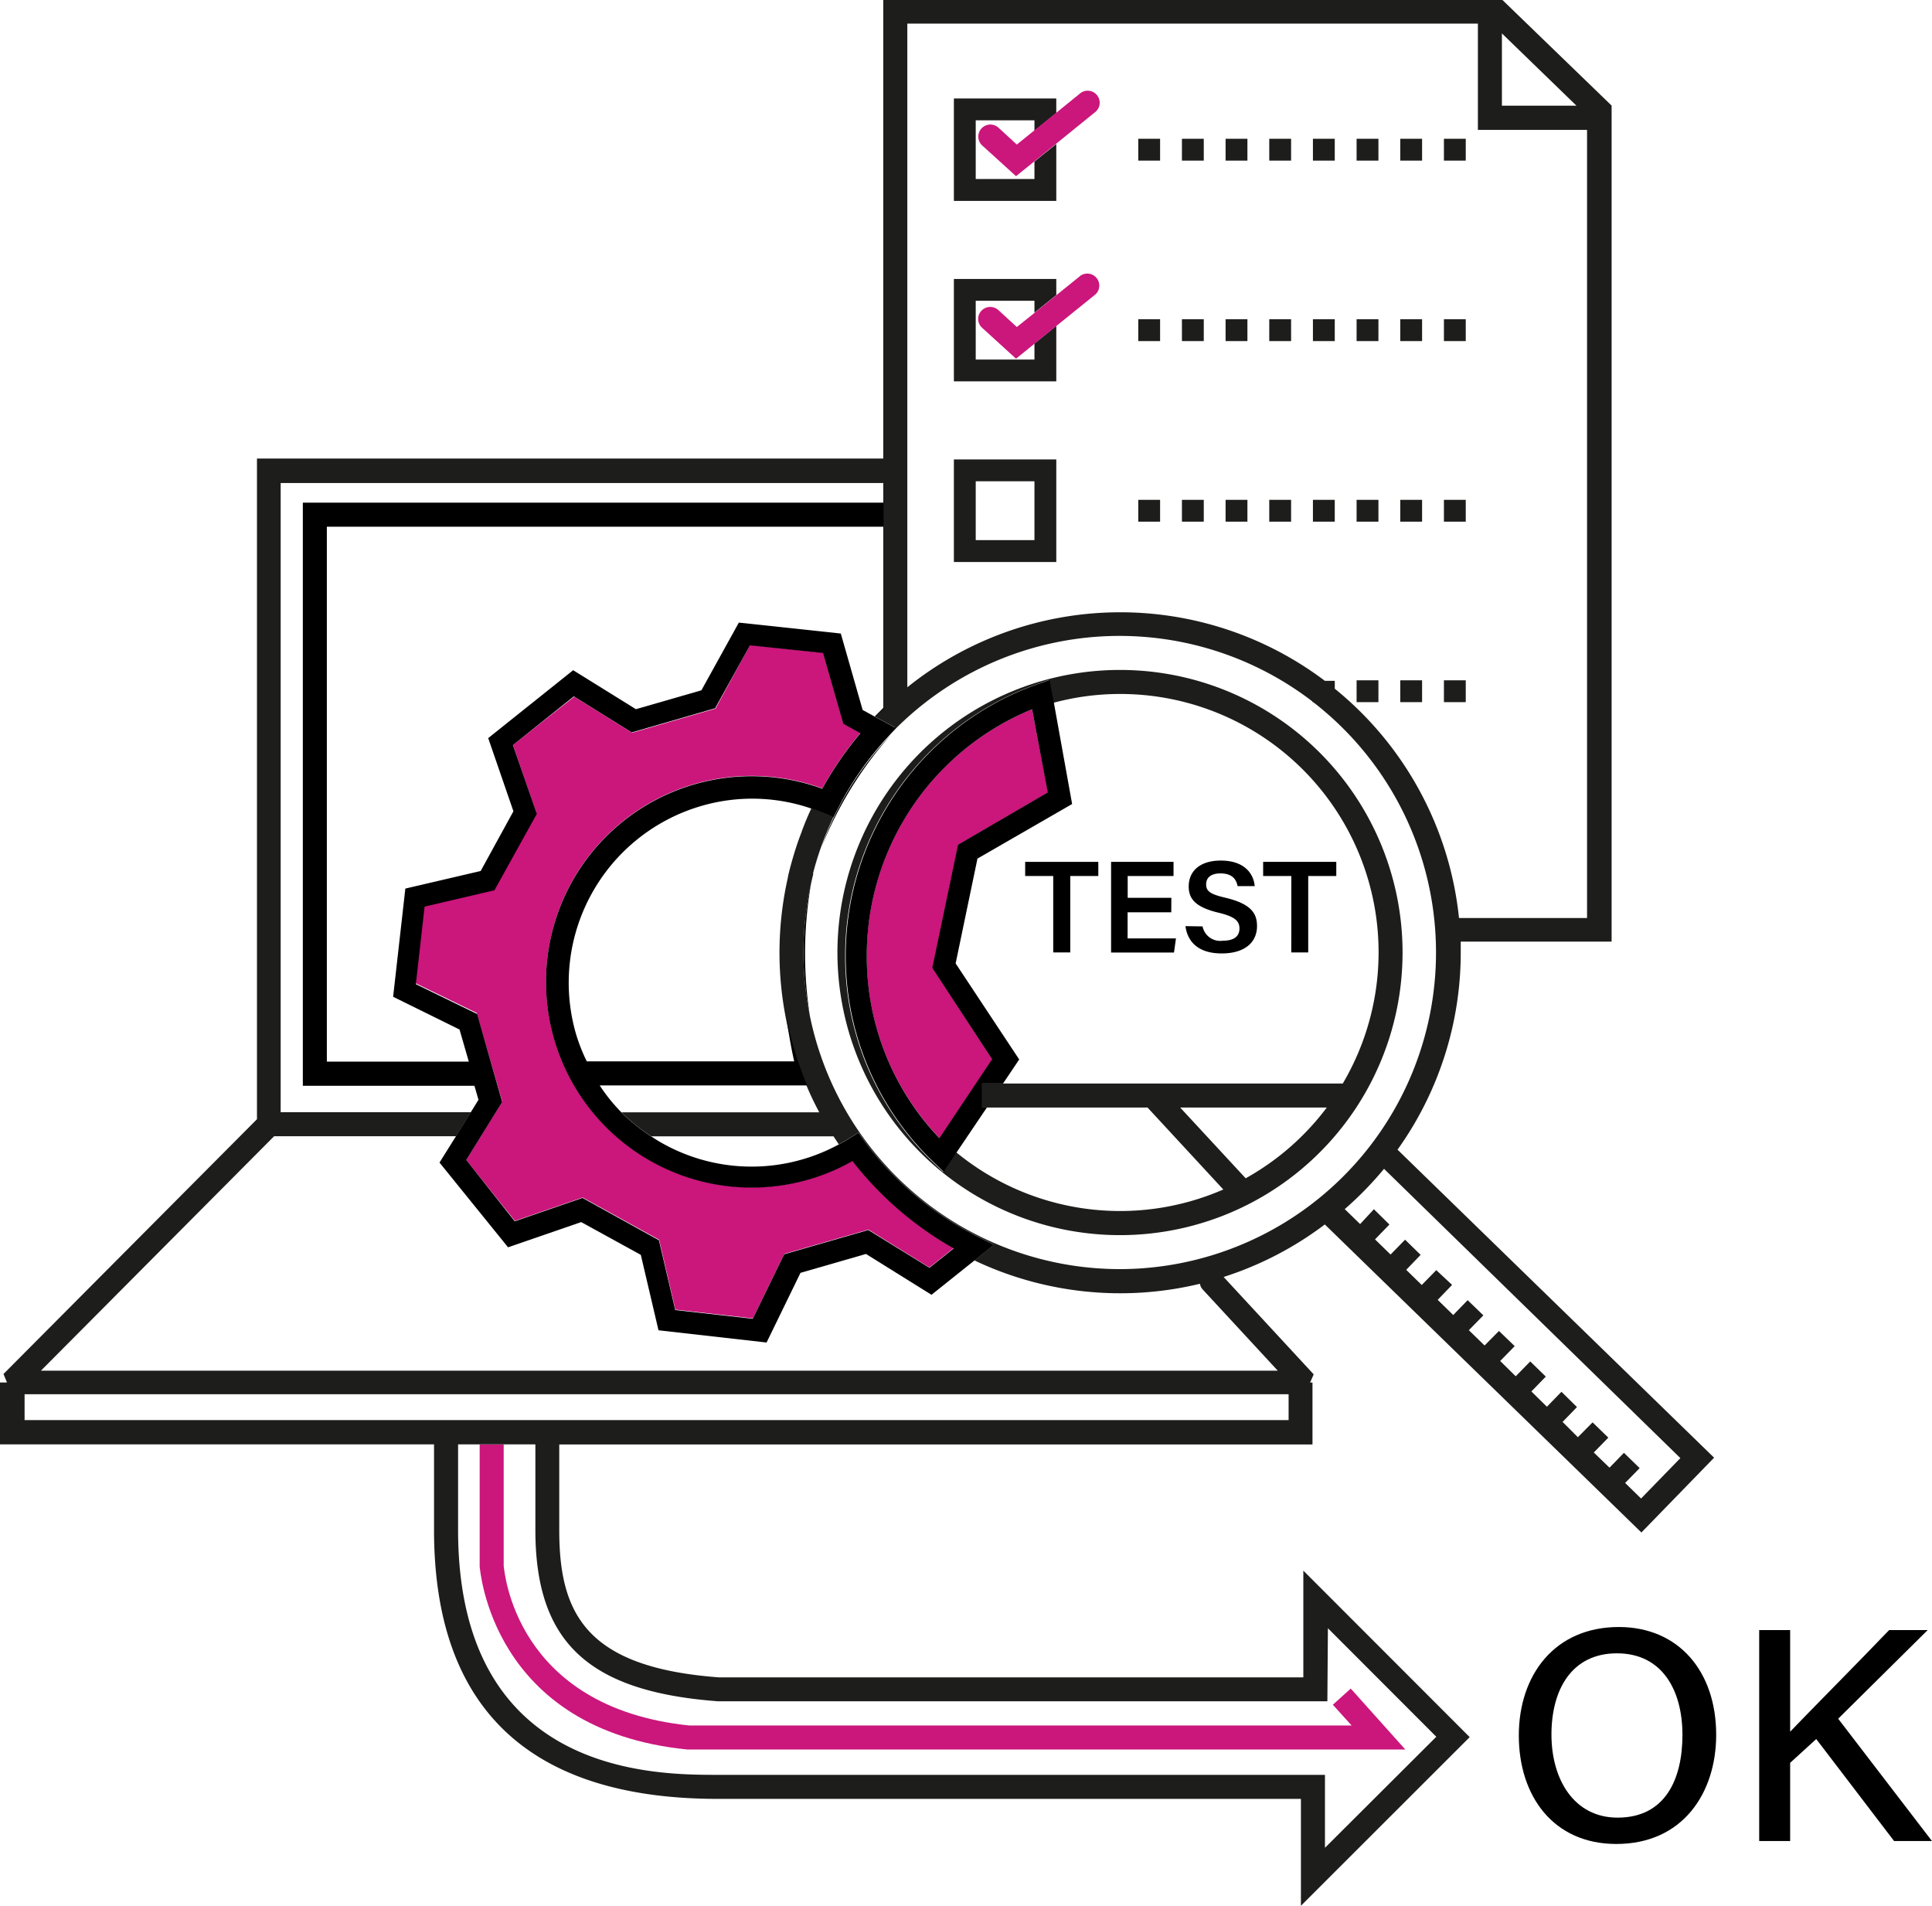 <svg xmlns="http://www.w3.org/2000/svg" width="136.751" height="134.881" viewBox="0 0 136.751 134.881">
  <g id="Vrstva_2" data-name="Vrstva 2" transform="translate(-63.46 -57.76)">
    <path id="Path_1014" data-name="Path 1014" d="M159.356,137.7H157.37v-1h5.177v1h-1.986v5.409h-1.205Z" transform="translate(-21.346 -17.944)"/>
    <path id="Path_1015" data-name="Path 1015" d="M169.5,140.27h-3.091v1.847h3.423l-.139,1H165.24V136.7h4.42v1h-3.245v1.545h3.091Z" transform="translate(-23.135 -17.944)"/>
    <path id="Path_1016" data-name="Path 1016" d="M173.263,141.239a1.275,1.275,0,0,0,1.445,1.012c.827,0,1.167-.348,1.167-.865s-.309-.835-1.468-1.113c-1.661-.394-2.125-.989-2.125-1.862,0-1.066.773-1.831,2.272-1.831,1.646,0,2.318.9,2.4,1.808h-1.213c-.085-.448-.348-.9-1.213-.9-.641,0-1.012.278-1.012.773s.3.7,1.368.95c1.854.44,2.233,1.136,2.233,2.009,0,1.128-.842,1.932-2.5,1.932s-2.419-.827-2.565-1.932Z" transform="translate(-24.683 -17.916)"/>
    <path id="Path_1017" data-name="Path 1017" d="M181.164,137.7H179.17v-1h5.177v1h-1.986v5.409h-1.2Z" transform="translate(-26.302 -17.944)"/>
    <rect id="Rectangle_54" data-name="Rectangle 54" width="4.157" height="4.157" transform="translate(132.523 91.82)" fill="none"/>
    <path id="Path_1018" data-name="Path 1018" d="M186.55,167.671l1.089,1.059,1.02-1.051,1.1,1.082-1.02,1.051,1.1,1.074,1.028-1.051,1.1,1.074-1.02,1.059,1.1,1.074,1.012-1.051,1.1,1.074-1.02,1.059,1.1,1.074,1.02-1.051,1.113,1.074-1,1.051,1.113,1.082,1.02-1.051,1.113,1.074-1.028,1.051,1.1,1.082,1.028-1.051,1.1,1.074-1.02,1.051,1.1,1.082,1.028-1.059,1.1,1.082-1.028,1.043,1.082,1.082,1.02-1.051,1.113,1.082-1.028,1.051,1.113,1.074,1.02-1.051L207.475,186l-1.028,1.051,1.128,1.1,2.782-2.859L189.309,164.82a24.253,24.253,0,0,1-2.759,2.851Z" transform="translate(-27.979 -24.335)" fill="none"/>
    <path id="Path_1019" data-name="Path 1019" d="M153.288,70.568a.853.853,0,0,1,1.151-1.259l1.306,1.167L157,69.463V68.69H152.84v4.157H157V71.688l-1.314,1.059Z" transform="translate(-20.317 -2.484)" fill="none"/>
    <path id="Path_1020" data-name="Path 1020" d="M153.288,87.219a.842.842,0,0,1-.054-1.2.858.858,0,0,1,1.205-.054l1.306,1.2L157,86.152V85.31H152.84v4.157H157V88.339l-1.314,1.066Z" transform="translate(-20.317 -6.262)" fill="none"/>
    <path id="Path_1021" data-name="Path 1021" d="M133.845,163.445a12.766,12.766,0,0,0,2.55-1.051l-.371-.564h-12.9c.263.17.533.348.819.5A12.9,12.9,0,0,0,133.845,163.445Z" transform="translate(-13.561 -23.656)" fill="none"/>
    <path id="Path_1022" data-name="Path 1022" d="M146.57,106.853a24.046,24.046,0,0,1,29.556-.456h.7v.556a24.077,24.077,0,0,1,8.793,16.227h9.087V67.423h-7.727v-7.5H146.57Zm39.531,1.09h-1.545V106.4H186.1Zm-1.545-39.871H186.1v1.545h-1.545Zm0,12.773H186.1V82.39h-1.545Zm0,12.78H186.1V95.17h-1.545Zm-1.545,14.318h-1.545V106.4h1.545Zm-1.545-39.871h1.545v1.545h-1.545Zm0,12.773h1.545V82.39h-1.545Zm0,12.78h1.545V95.17h-1.545Zm-1.545,14.318h-1.545V106.4h1.545Zm-1.545-39.871h1.545v1.545h-1.545Zm0,12.773h1.545V82.39h-1.545Zm0,12.78h1.545V95.17h-1.545Zm-3.091-25.553h1.545v1.545h-1.545Zm0,12.773h1.545V82.39h-1.545Zm0,12.78h1.545V95.17h-1.545Zm-3.091-25.553h1.545v1.545h-1.545Zm0,12.773h1.545V82.39h-1.545Zm0,12.78h1.545V95.17h-1.545ZM169.1,68.072h1.545v1.545H169.1Zm0,12.773h1.545V82.39H169.1Zm0,12.78h1.545V95.17H169.1Zm-3.091-25.553h1.545v1.545h-1.545Zm0,12.773h1.545V82.39h-1.545Zm0,12.78h1.545V95.17h-1.545ZM162.92,68.072h1.545v1.545H162.92Zm0,12.773h1.545V82.39H162.92Zm0,12.78h1.545V95.17H162.92Zm-13.051-28.4h7.248v1.035l1.715-1.391a.85.85,0,0,1,1.066,1.3l-2.782,2.318v4.026h-7.248Zm0,12.773h7.248v1.136l1.715-1.375a.85.85,0,0,1,1.066,1.321l-2.782,2.249v3.925h-7.248Zm0,12.773h7.248v7.256h-7.248Z" transform="translate(-18.891 -0.491)" fill="none"/>
    <path id="Path_1023" data-name="Path 1023" d="M206.317,65.935,201.04,60.82v5.131Z" transform="translate(-31.273 -0.696)" fill="none"/>
    <path id="Path_1024" data-name="Path 1024" d="M119.922,159.066h14c-.332-.626-.641-1.259-.912-1.916H118.33a12.362,12.362,0,0,0,1.592,1.916Z" transform="translate(-12.472 -22.592)" fill="none"/>
    <path id="Path_1025" data-name="Path 1025" d="M171.58,159.2l4.636,5.007a18.328,18.328,0,0,0,5.733-5.007Z" transform="translate(-24.576 -23.058)" fill="none"/>
    <path id="Path_1026" data-name="Path 1026" d="M162.656,166.511a18.166,18.166,0,0,0,7.3-1.545l-5.362-5.8H153.183l-2.133,3.16A18.22,18.22,0,0,0,162.656,166.511Z" transform="translate(-19.91 -23.051)" fill="none"/>
    <path id="Path_1027" data-name="Path 1027" d="M162.651,121.309a18,18,0,0,0-4.729.626l1.352,7.132-6.7,3.863-1.545,7.418,4.443,6.792-1.144,1.7h24.085a18.282,18.282,0,0,0-15.755-27.57Z" transform="translate(-19.905 -14.436)" fill="none"/>
    <path id="Path_1028" data-name="Path 1028" d="M173.219,120.69h-.054v-.054a22.354,22.354,0,0,0-29.834,2.318,27.3,27.3,0,0,0-4.937,7.99c-.216.61-.41,1.229-.572,1.862v.116c-.054.209-.1.417-.147.626a28.991,28.991,0,0,0-.093,9.334,22.408,22.408,0,1,0,35.668-22.161Zm-13.7,37.707a20,20,0,1,1,19.99-19.992,20,20,0,0,1-19.99,19.992Z" transform="translate(-16.773 -13.238)" fill="none"/>
    <path id="Path_1029" data-name="Path 1029" d="M99.643,187.321h55.526V185.49H65.66v1.831H99.643Z" transform="translate(-0.5 -29.034)" fill="none"/>
    <path id="Path_1030" data-name="Path 1030" d="M110.893,196.118V190.06h-2.21v8.616c0,.363.7,10.045,13.136,11.3H168.69l-1.329-1.468,1.267-1.144,3.863,4.312H121.657c-13.909-1.422-14.681-12.85-14.681-12.966V190.06H105.43v6.058c0,17.332,13.839,17.332,18.39,17.332h42.97V218.6l7.851-7.835-7.673-7.681v5.154H123.812C114.617,207.554,110.893,204.038,110.893,196.118Z" transform="translate(-9.54 -30.073)" fill="none"/>
    <path id="Path_1031" data-name="Path 1031" d="M102.885,144.607H90.739v-41.27h41.084V101.97H89.17v44.554H102.6l.572-.927Z" transform="translate(-5.844 -10.049)" fill="none"/>
    <path id="Path_1032" data-name="Path 1032" d="M149.425,172.67a.811.811,0,0,1-.193-.4,24.046,24.046,0,0,1-15.964-1.654l-3.037,2.426-4.636-2.89-4.636,1.337-2.4,4.93-7.65-.865-1.252-5.339-4.219-2.318-5.162,1.8-4.814-6.019L96.6,161.86H83.676L67.21,178.419h87.531Z" transform="translate(-0.852 -23.663)" fill="none"/>
    <path id="Path_1033" data-name="Path 1033" d="M210.266,209.19c-3.253,0-4.636,2.619-4.636,5.749s1.545,5.88,4.683,5.88c3.353,0,4.636-2.774,4.636-5.857S213.45,209.19,210.266,209.19Z" transform="translate(-32.316 -34.421)" fill="none"/>
    <path id="Path_1034" data-name="Path 1034" d="M124.884,131.4a13.028,13.028,0,0,0-8.894,16.111,12.363,12.363,0,0,0,.773,1.97h14.681c-.17-.773-.386-1.87-.564-3.207a23.853,23.853,0,0,1,.147-9.674v-.2a19.62,19.62,0,0,1,.773-2.712l.162-.433.046-.131c.2-.518.417-1.02.649-1.545A12.858,12.858,0,0,0,124.884,131.4Z" transform="translate(-11.824 -16.621)" fill="none"/>
    <path id="Path_1035" data-name="Path 1035" d="M93.384,143.848h9.96l-.657-2.272-4.7-2.318.865-7.657,5.332-1.244,2.318-4.227-1.785-5.177,6.012-4.806,4.443,2.759,4.636-1.337,2.65-4.791,7.217.773,1.545,5.409.9.495.618-.665V105.94H93.33Z" transform="translate(-6.79 -10.952)" fill="none"/>
    <path id="Path_1036" data-name="Path 1036" d="M122.1,211.649h50.82l-3.863-4.312-1.267,1.144,1.329,1.468H122.236c-12.363-1.283-13.082-10.941-13.136-11.3V190.06h-1.7v8.654C107.439,198.83,108.18,210.258,122.1,211.649Z" transform="translate(-9.988 -30.073)" fill="#cb167c"/>
    <path id="Path_1037" data-name="Path 1037" d="M155.712,176.469H114.334c-9.4-.7-11.289-4.513-11.289-10.424v-6.058h53.316v-4.381h-.17l.255-.58-6.375-6.892a24.031,24.031,0,0,0,7.163-3.717l22.408,21.8,5.146-5.293-22.408-21.8a23.954,23.954,0,0,0,4.474-13.955V124.4h10.679V65.232h0l-7.727-7.472H125.979V90.213H81.649v46.756L63.707,155l.247.6H63.46v4.381H94.182v6.058c0,12.634,6.761,19.031,20.09,19.031h41.27v7.565L167.488,180.7l-11.776-11.784ZM182.4,160.953l-2.782,2.859-1.128-1.1,1.028-1.051-1.113-1.082-1.02,1.051-1.113-1.074,1.028-1.051-1.113-1.082-1.043,1.051-1.082-1.082,1.02-1.051-1.1-1.082-1.028,1.059-1.1-1.082,1.02-1.051-1.1-1.074-1.028,1.051-1.1-1.082,1.028-1.051-1.113-1.074-1.02,1.028-1.113-1.082,1.028-1.051-1.113-1.074-1.02,1.051-1.1-1.074,1.02-1.059-1.12-1.043-1.028,1.051-1.1-1.074,1.02-1.059-1.1-1.074-1.028,1.051-1.1-1.074,1.02-1.051-1.1-1.082-.974,1.051-1.09-1.059a24.246,24.246,0,0,0,2.782-2.851Zm-39.655-13.375a22.409,22.409,0,0,1-21.969-17.969,22.161,22.161,0,0,1-.447-4.439,22.64,22.64,0,0,1,.541-4.891c.046-.209.093-.417.147-.626v-.116c.162-.634.355-1.252.572-1.862a22.408,22.408,0,0,1,34.771-10.269v.046h.054a22.408,22.408,0,0,1-13.669,40.126Zm32.3-82.338h-5.277V60.124Zm-47.366-5.811h40.389v7.526h7.727v55.773h-9.064a24.077,24.077,0,0,0-8.793-16.227v-.556h-.7a24.046,24.046,0,0,0-29.556.456V59.429ZM82.862,138.174H95.743l1.051-1.7H83.326V91.944h42.653v15.917c-.2.2-.41.4-.61.61l1.445.773-.665.719a22.485,22.485,0,0,0-3.431,4.953l-.325.634-.665-.278c-.278-.116-.556-.216-.835-.309-.232.495-.448,1-.649,1.545l-.046.131-.162.433a22.91,22.91,0,0,0-.835,2.913,24.093,24.093,0,0,0,1.337,14.581c.27.657.58,1.29.912,1.916h-14a12.94,12.94,0,0,0,2.109,1.7h12.9l.371.564q.394-.209.773-.44l.61-.386.425.58a22.609,22.609,0,0,0,8.1,6.807l1.082.541-1.391,1.113a24.046,24.046,0,0,0,15.964,1.654.811.811,0,0,0,.193.4l5.316,5.749H66.358ZM65.2,158.264v-1.831h89.47v1.831H65.16Zm92.252,14.728,7.673,7.681-7.881,7.858v-5.162h-42.97c-4.551,0-18.39,0-18.39-17.332V159.98h5.471v6.058c0,7.92,3.724,11.436,12.919,12.124h43.14Z" transform="translate(0 0)" fill="#1d1d1b"/>
    <path id="Path_1038" data-name="Path 1038" d="M135.6,137.423a22.9,22.9,0,0,1,.835-2.913,19.617,19.617,0,0,0-.773,2.712A.5.5,0,0,0,135.6,137.423Z" transform="translate(-16.398 -17.446)"/>
    <path id="Path_1039" data-name="Path 1039" d="M136.986,133.78l-.046.131Z" transform="translate(-16.702 -17.28)"/>
    <path id="Path_1040" data-name="Path 1040" d="M138,137.824v0Z" transform="translate(-16.943 -18.171)"/>
    <path id="Path_1041" data-name="Path 1041" d="M138.73,132.959A27.3,27.3,0,0,1,143.667,125a22.508,22.508,0,0,0-4.938,7.959Z" transform="translate(-17.109 -15.284)"/>
    <path id="Path_1042" data-name="Path 1042" d="M137.6,138.67a22.639,22.639,0,0,0-.541,4.891,22.159,22.159,0,0,0,.448,4.443,28.991,28.991,0,0,1,.093-9.334Z" transform="translate(-16.73 -18.391)"/>
    <path id="Path_1043" data-name="Path 1043" d="M158.088,70l-1.545,1.244v1.236h-4.157V68.325h4.157v.734l1.545-1.252V66.78H150.84v7.248h7.248Z" transform="translate(-19.862 -2.05)" fill="#1d1d1b"/>
    <path id="Path_1044" data-name="Path 1044" d="M158.088,86.633l-1.545,1.252v1.128h-4.157V84.855h4.157V85.7l1.545-1.252V83.31H150.84v7.248h7.248Z" transform="translate(-19.862 -5.808)" fill="#1d1d1b"/>
    <path id="Path_1045" data-name="Path 1045" d="M158.088,99.84H150.84V107.1h7.248Zm-1.545,5.71h-4.157v-4.165h4.157Z" transform="translate(-19.862 -9.565)" fill="#1d1d1b"/>
    <rect id="Rectangle_55" data-name="Rectangle 55" width="1.545" height="1.545" transform="translate(156.392 67.581)" fill="#1d1d1b"/>
    <rect id="Rectangle_56" data-name="Rectangle 56" width="1.545" height="1.545" transform="translate(150.21 67.581)" fill="#1d1d1b"/>
    <rect id="Rectangle_57" data-name="Rectangle 57" width="1.545" height="1.545" transform="translate(162.573 67.581)" fill="#1d1d1b"/>
    <rect id="Rectangle_58" data-name="Rectangle 58" width="1.545" height="1.545" transform="translate(153.301 67.581)" fill="#1d1d1b"/>
    <rect id="Rectangle_59" data-name="Rectangle 59" width="1.545" height="1.545" transform="translate(159.483 67.581)" fill="#1d1d1b"/>
    <rect id="Rectangle_60" data-name="Rectangle 60" width="1.545" height="1.545" transform="translate(165.664 67.581)" fill="#1d1d1b"/>
    <rect id="Rectangle_61" data-name="Rectangle 61" width="1.545" height="1.545" transform="translate(144.029 67.581)" fill="#1d1d1b"/>
    <rect id="Rectangle_62" data-name="Rectangle 62" width="1.545" height="1.545" transform="translate(147.12 67.581)" fill="#1d1d1b"/>
    <rect id="Rectangle_63" data-name="Rectangle 63" width="1.545" height="1.545" transform="translate(153.301 80.354)" fill="#1d1d1b"/>
    <rect id="Rectangle_64" data-name="Rectangle 64" width="1.545" height="1.545" transform="translate(147.12 80.354)" fill="#1d1d1b"/>
    <rect id="Rectangle_65" data-name="Rectangle 65" width="1.545" height="1.545" transform="translate(144.029 80.354)" fill="#1d1d1b"/>
    <rect id="Rectangle_66" data-name="Rectangle 66" width="1.545" height="1.545" transform="translate(150.21 80.354)" fill="#1d1d1b"/>
    <rect id="Rectangle_67" data-name="Rectangle 67" width="1.545" height="1.545" transform="translate(159.483 80.354)" fill="#1d1d1b"/>
    <rect id="Rectangle_68" data-name="Rectangle 68" width="1.545" height="1.545" transform="translate(156.392 80.354)" fill="#1d1d1b"/>
    <rect id="Rectangle_69" data-name="Rectangle 69" width="1.545" height="1.545" transform="translate(165.664 80.354)" fill="#1d1d1b"/>
    <rect id="Rectangle_70" data-name="Rectangle 70" width="1.545" height="1.545" transform="translate(162.573 80.354)" fill="#1d1d1b"/>
    <rect id="Rectangle_71" data-name="Rectangle 71" width="1.545" height="1.545" transform="translate(147.12 93.134)" fill="#1d1d1b"/>
    <rect id="Rectangle_72" data-name="Rectangle 72" width="1.545" height="1.545" transform="translate(150.21 93.134)" fill="#1d1d1b"/>
    <rect id="Rectangle_73" data-name="Rectangle 73" width="1.545" height="1.545" transform="translate(144.029 93.134)" fill="#1d1d1b"/>
    <rect id="Rectangle_74" data-name="Rectangle 74" width="1.545" height="1.545" transform="translate(159.483 93.134)" fill="#1d1d1b"/>
    <rect id="Rectangle_75" data-name="Rectangle 75" width="1.545" height="1.545" transform="translate(153.301 93.134)" fill="#1d1d1b"/>
    <rect id="Rectangle_76" data-name="Rectangle 76" width="1.545" height="1.545" transform="translate(162.573 93.134)" fill="#1d1d1b"/>
    <rect id="Rectangle_77" data-name="Rectangle 77" width="1.545" height="1.545" transform="translate(165.664 93.134)" fill="#1d1d1b"/>
    <rect id="Rectangle_78" data-name="Rectangle 78" width="1.545" height="1.545" transform="translate(156.392 93.134)" fill="#1d1d1b"/>
    <rect id="Rectangle_79" data-name="Rectangle 79" width="1.545" height="1.545" transform="translate(165.664 105.907)" fill="#1d1d1b"/>
    <rect id="Rectangle_80" data-name="Rectangle 80" width="1.545" height="1.545" transform="translate(162.573 105.907)" fill="#1d1d1b"/>
    <rect id="Rectangle_81" data-name="Rectangle 81" width="1.545" height="1.545" transform="translate(159.483 105.907)" fill="#1d1d1b"/>
    <path id="Path_1046" data-name="Path 1046" d="M160.185,119.12a20,20,0,1,0,19.99,19.995,20,20,0,0,0-19.99-19.995Zm8.886,35.977-4.636-5.007h10.377a18.328,18.328,0,0,1-5.741,5.007Zm6.869-6.707H150.349v1.7h11.776l5.362,5.8a18.274,18.274,0,0,1-18.908-2.635l-.927,1.391-.665-.641a20.16,20.16,0,0,1-6.267-14.681A20.376,20.376,0,0,1,154.3,120.132l.85-.3.309,1.615a18,18,0,0,1,4.729-.626,18.282,18.282,0,0,1,15.755,27.57Z" transform="translate(-17.439 -13.947)" fill="#1d1d1b"/>
    <path id="Path_1047" data-name="Path 1047" d="M209.668,206.78c-4.536,0-7.078,3.392-7.078,7.681s2.449,7.673,6.9,7.673c4.729,0,7.07-3.639,7.07-7.727C216.56,209.917,213.9,206.78,209.668,206.78Zm-.085,13.491c-3.091,0-4.683-2.712-4.683-5.88s1.422-5.749,4.636-5.749,4.636,2.627,4.636,5.772-1.221,5.857-4.59,5.857Z" transform="translate(-31.625 -33.873)"/>
    <path id="Path_1048" data-name="Path 1048" d="M230.2,213.334l6.336-6.274h-2.728c-2.264,2.364-5.919,6.042-7.008,7.194V207.06H224.61v14.928H226.8v-5.532l1.847-1.684,5.509,7.217h2.681Z" transform="translate(-36.63 -33.937)"/>
    <path id="Path_1049" data-name="Path 1049" d="M105.108,153.28l3.446,4.312,4.8-1.654,5.409,2.99,1.151,4.945,5.486.618,2.225-4.567,5.957-1.715,4.312,2.681,1.715-1.368a24.178,24.178,0,0,1-7.171-6.182,14.172,14.172,0,0,1-3.091,1.306,14.558,14.558,0,1,1,.966-27.662,24.541,24.541,0,0,1,2.7-3.925l-1.213-.672-1.437-5.007-5.169-.541-2.442,4.5-5.9,1.708-4.1-2.55-4.335,3.415,1.654,4.8-3,5.409-4.945,1.159-.618,5.486,4.343,2.109,1.808,6.282Z" transform="translate(-8.647 -13.429)" fill="#cb167c"/>
    <path id="Path_1050" data-name="Path 1050" d="M105.727,156.5l5.177-1.785,4.219,2.318,1.252,5.339,7.65.865,2.4-4.93,4.636-1.337,4.636,2.89,3.037-2.426,1.391-1.113-1.082-.541a22.609,22.609,0,0,1-8.1-6.807l-.425-.58-.61.386q-.371.232-.773.44a12.767,12.767,0,0,1-2.55,1.051,12.9,12.9,0,0,1-9.9-1.113c-.286-.155-.556-.332-.819-.5a12.944,12.944,0,0,1-2.109-1.7,12.365,12.365,0,0,1-1.545-1.916H126.9a23.876,23.876,0,0,1-1.484-4.907c.178,1.337.394,2.449.564,3.207H111.3a12.364,12.364,0,0,1-.773-1.97,13.028,13.028,0,0,1,8.894-16.111,12.858,12.858,0,0,1,7.835.209c.278.093.556.193.835.309l.665.278.325-.634a22.485,22.485,0,0,1,3.431-4.953l.665-.719-1.445-.773c.2-.209.41-.41.61-.61V118.3l-.618.665-.9-.495-1.545-5.409-7.217-.773-2.65,4.791-4.636,1.337-4.443-2.759-6.012,4.806,1.785,5.177-2.318,4.227-5.332,1.244-.865,7.657,4.7,2.318.657,2.272H92.9V105.5h39.407v-1.7H91.2v41.27h12.147l.286.989-.572.927-1.051,1.7-1.136,1.816Zm-2.187-16.512L99.2,137.876l.618-5.486,4.945-1.159,3-5.409-1.692-4.868,4.312-3.446,4.1,2.55,5.9-1.708,2.465-4.451,5.169.541,1.437,5.007,1.213.672a24.542,24.542,0,0,0-2.7,3.925,14.558,14.558,0,1,0-.966,27.662A14.173,14.173,0,0,0,130.1,150.4a24.177,24.177,0,0,0,7.171,6.182l-1.715,1.368-4.327-2.674-5.957,1.715-2.225,4.567-5.486-.618L116.405,156,111,153.005l-4.8,1.654-3.431-4.343,2.542-4.1Z" transform="translate(-6.305 -10.465)"/>
    <path id="Path_1051" data-name="Path 1051" d="M147.517,141.027l1.824-8.716,6.352-3.7-1.136-5.88a18.831,18.831,0,0,0-11.706,17.409,18.606,18.606,0,0,0,5.162,12.935l3.74-5.556Z" transform="translate(-18.046 -14.768)" fill="#cb167c"/>
    <path id="Path_1052" data-name="Path 1052" d="M148.711,140.1l1.545-7.418,6.7-3.863-1.29-7.163-.309-1.615-.85.3a20.376,20.376,0,0,0-13.576,19.186,20.16,20.16,0,0,0,6.267,14.681l.665.641.927-1.391,2.133-3.16h-.363v-1.7h1.507l1.144-1.7Zm-1.151,12.363a18.606,18.606,0,0,1-5.138-12.912,18.832,18.832,0,0,1,11.7-17.434L155.233,128l-6.352,3.7-1.824,8.716,4.234,6.467Z" transform="translate(-17.609 -14.157)"/>
    <path id="Path_1053" data-name="Path 1053" d="M155.8,86.6l-1.306-1.2a.858.858,0,0,0-1.205.054.842.842,0,0,0,.054,1.2l2.4,2.187,1.314-1.066,1.545-1.252,2.782-2.249a.85.85,0,0,0-1.066-1.314l-1.715,1.383-1.545,1.252Z" transform="translate(-20.367 -5.696)" fill="#cb167c"/>
    <path id="Path_1054" data-name="Path 1054" d="M155.8,69.879l-1.306-1.2a.853.853,0,0,0-1.151,1.259l2.4,2.179,1.314-1.059,1.545-1.252,2.782-2.256a.85.85,0,0,0-1.066-1.321l-1.715,1.391-1.545,1.244Z" transform="translate(-20.367 -1.889)" fill="#cb167c"/>
  </g>
</svg>
